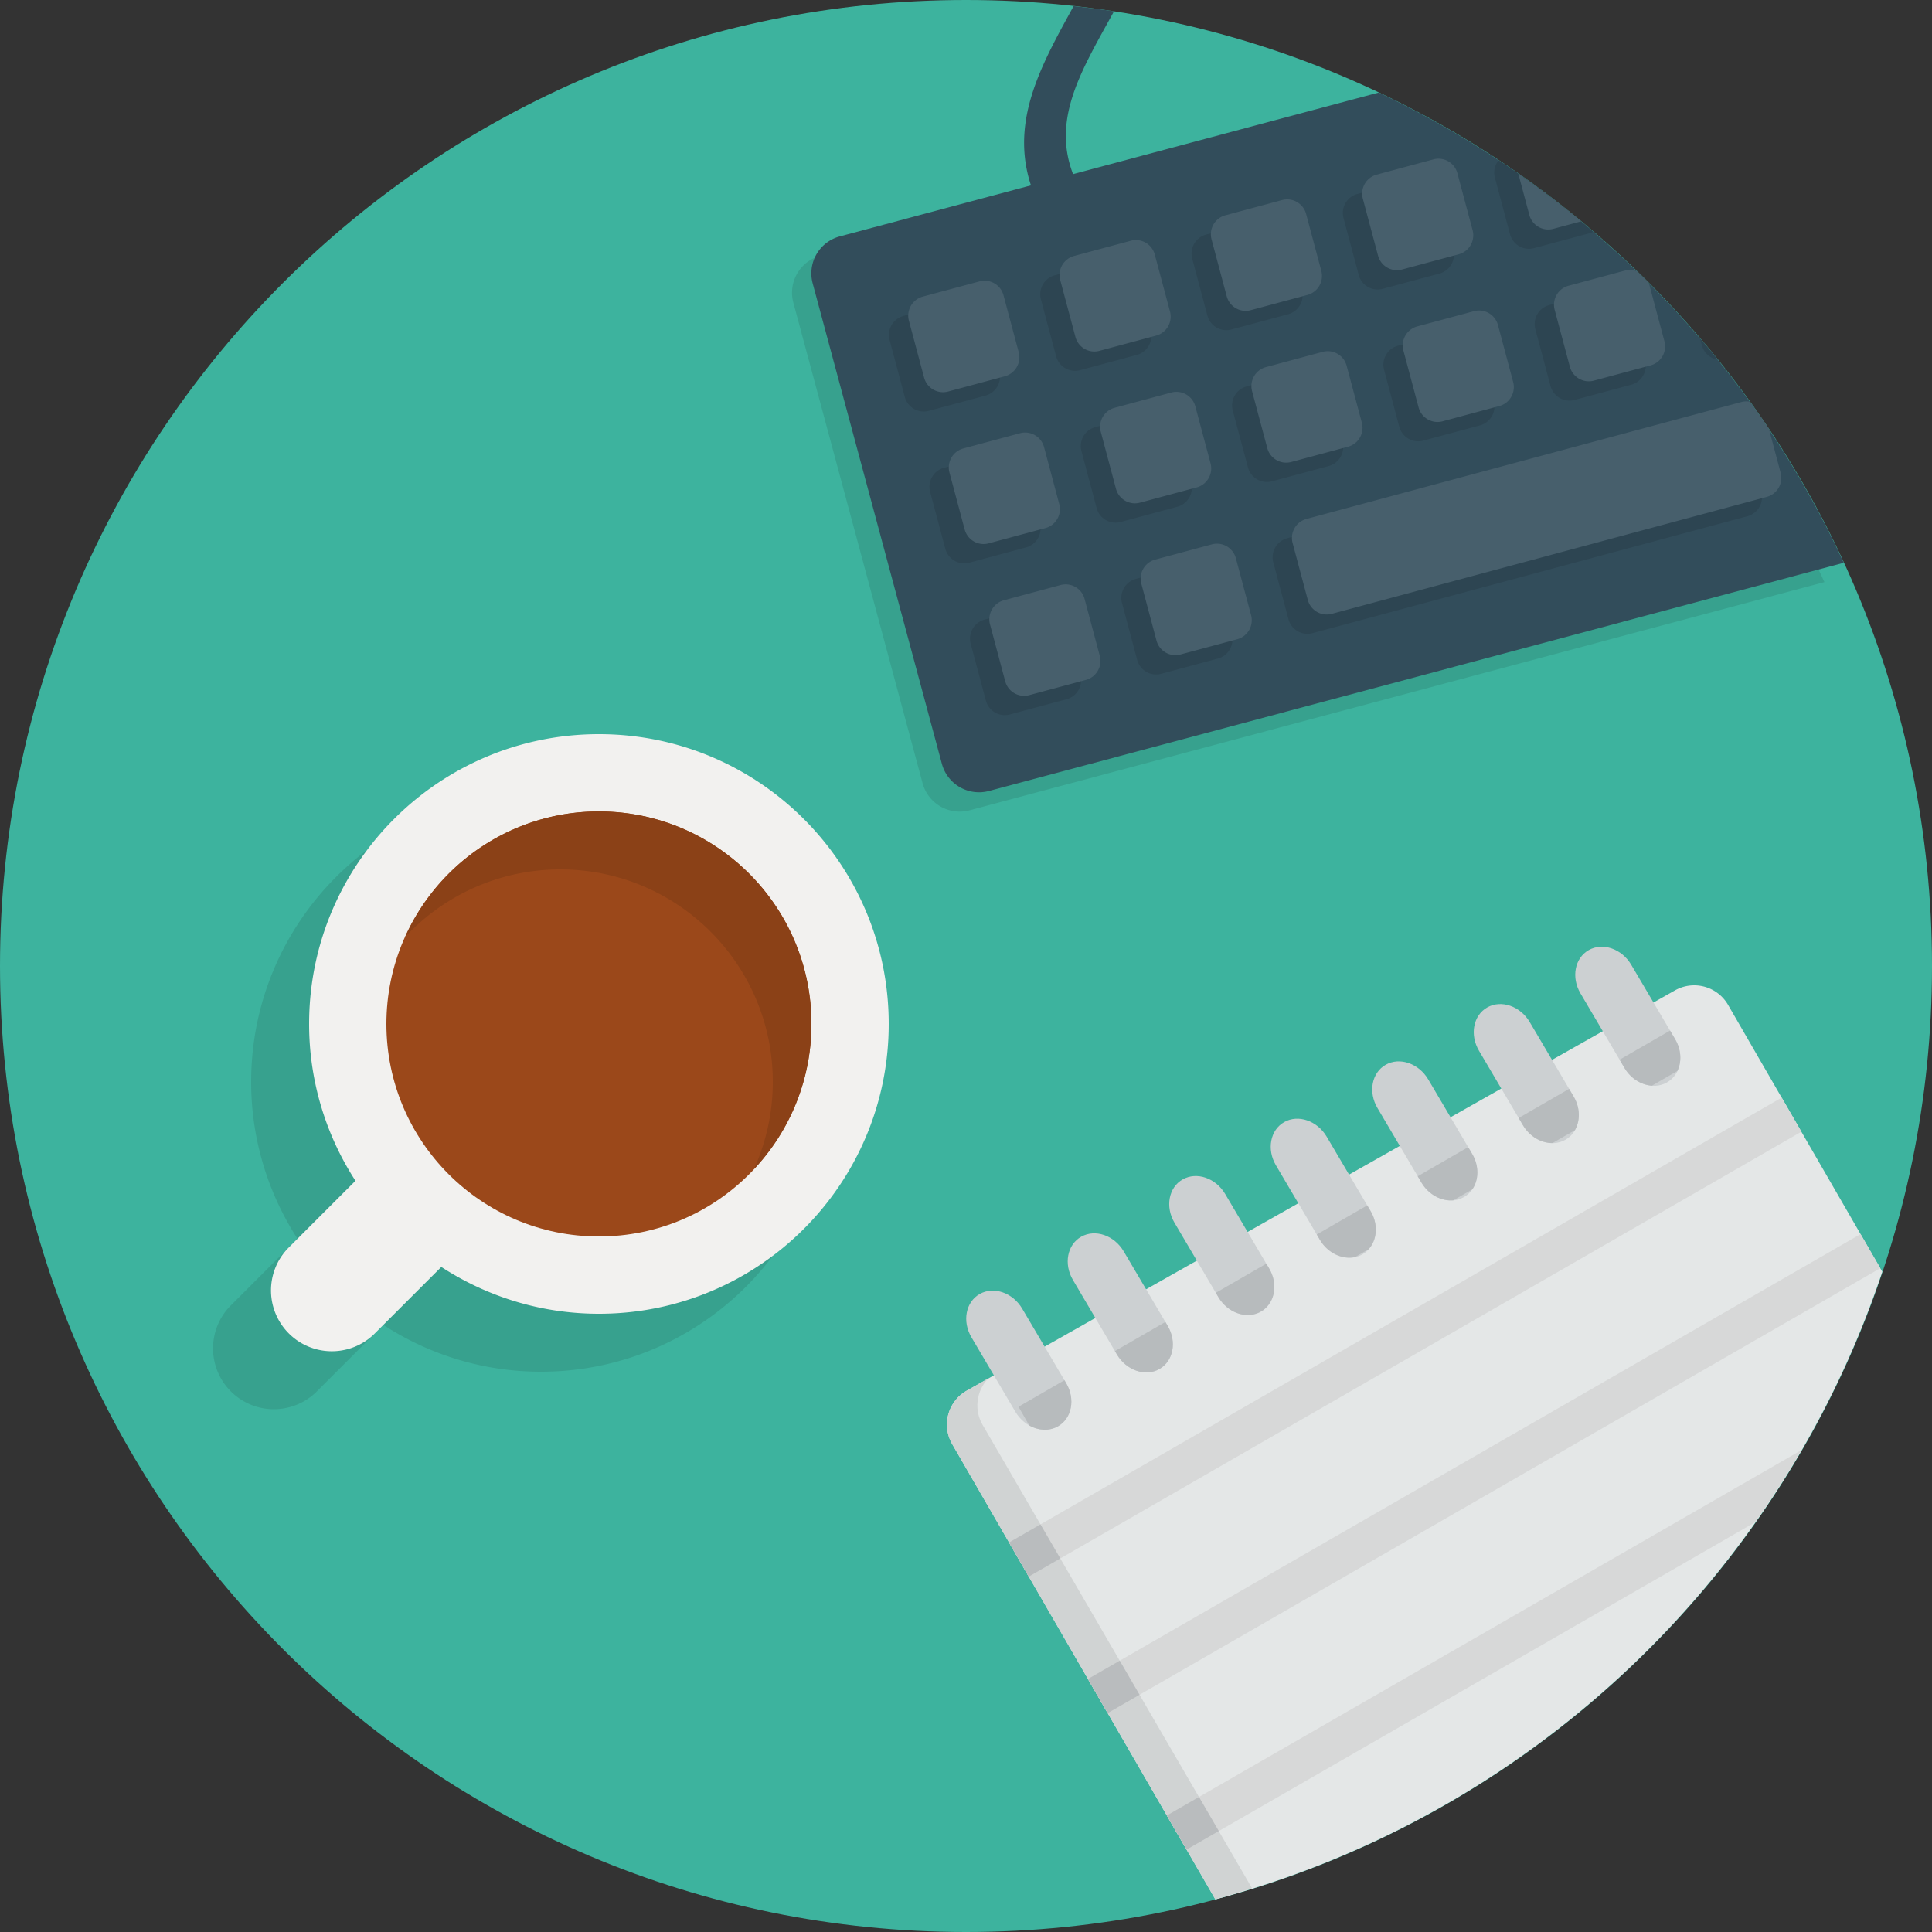 <svg xmlns="http://www.w3.org/2000/svg" width="100" height="100" viewBox="0 0 100 100"><rect x="0" y="0" width="100" height="100" fill="#333333" stroke="none"/><path fill="#3DB39E" d="M50 0c27.614 0 50 22.386 50 50s-22.386 50-50 50S0 77.614 0 50 22.386 0 50 0z"/><path fill="#37A18E" d="M50.189 41.941a1.99 1.99 0 0 1-2.436-1.401l-6.69-24.877a1.98 1.98 0 0 1 1.406-2.427l27.895-7.447a50.18 50.18 0 0 1 24.069 24.34L50.189 41.941zM28 71c-3.011 0-5.809-.896-8.158-2.423l-3.487 3.487a3.148 3.148 0 0 1-4.451-4.451l3.495-3.496A14.907 14.907 0 0 1 13 56c0-8.284 6.716-15 15-15s15 6.716 15 15-6.716 15-15 15z"/><path fill="#324D5B" d="M51.189 40.941a1.99 1.99 0 0 1-2.436-1.401l-6.69-24.877a1.98 1.98 0 0 1 1.406-2.427l27.895-7.447a50.18 50.18 0 0 1 24.069 24.34L51.189 40.941z"/><path fill="#F2F1EF" d="M31 68c-3.011 0-5.809-.896-8.158-2.423l-3.487 3.487a3.148 3.148 0 0 1-4.451-4.451l3.495-3.496A14.907 14.907 0 0 1 16 53c0-8.284 6.716-15 15-15s15 6.716 15 15-6.716 15-15 15z"/><path fill="#9B481A" d="M31 42c6.075 0 11 4.925 11 11s-4.925 11-11 11-11-4.925-11-11 4.925-11 11-11z"/><path fill="#E4E7E7" d="M62.905 98.311L49.286 74.747a2.017 2.017 0 0 1 .74-2.759l36.655-20.717a2.024 2.024 0 0 1 2.763.74l7.984 13.813c-5.283 15.843-18.27 28.155-34.523 32.487z"/><path d="M97.323 65.643l-1.02-1.766-39.991 23.026 1.021 1.767zM52.229 79.838l1.02 1.766 39.99-23.027-1.02-1.765zm38.616-1.047a50.26 50.26 0 0 0 2.396-3.733L60.396 93.969l1.021 1.767 29.428-16.945z" fill="#D7D8D8"/><path fill="#CCD0D2" d="M52.908 67.735c-.489-.828-1.473-1.167-2.198-.758s-.917 1.413-.429 2.241l2.274 3.854c.489.827 1.474 1.166 2.198.757.726-.409.918-1.413.429-2.241l-2.274-3.853zm5.254-2.966c-.489-.828-1.473-1.167-2.198-.757-.726.408-.918 1.412-.429 2.24l2.274 3.854c.489.827 1.473 1.166 2.198.757.726-.41.918-1.413.429-2.24l-2.274-3.854zm5.254-2.967c-.489-.828-1.474-1.167-2.198-.757-.726.409-.918 1.412-.429 2.24l2.274 3.854c.489.828 1.473 1.166 2.198.757s.918-1.413.429-2.24l-2.274-3.854zm5.254-2.967c-.489-.827-1.474-1.167-2.198-.757-.726.409-.918 1.412-.429 2.24l2.274 3.854c.488.828 1.473 1.166 2.198.757s.917-1.413.429-2.24l-2.274-3.854zm5.254-2.967c-.489-.827-1.474-1.167-2.199-.757-.725.41-.917 1.412-.428 2.24l2.274 3.854c.488.828 1.473 1.167 2.198.758.726-.41.917-1.413.429-2.24l-2.274-3.855zm5.254-2.966c-.489-.828-1.474-1.168-2.199-.758-.725.41-.917 1.412-.428 2.24l2.274 3.854c.488.828 1.473 1.167 2.198.758.726-.41.917-1.413.429-2.24l-2.274-3.854zm7.528.887l-2.275-3.854c-.488-.828-1.473-1.167-2.198-.758-.725.41-.917 1.413-.428 2.24l2.274 3.854c.488.828 1.473 1.167 2.198.758.726-.41.917-1.413.429-2.24z"/><path fill="#8B4117" d="M29 45c6.075 0 11 4.925 11 11 0 1.605-.352 3.126-.97 4.502A10.954 10.954 0 0 0 42 53c0-6.075-4.925-11-11-11-4.47 0-8.309 2.67-10.03 6.499A10.96 10.96 0 0 1 29 45z"/><path fill="#D0D3D3" d="M50.857 73.747a2.011 2.011 0 0 1 .289-2.392l-1.12.633a2.017 2.017 0 0 0-.74 2.759L62.905 98.31c.642-.171 1.27-.376 1.901-.572L50.857 73.747z"/><path d="M54.88 80.665l-1.026-1.764-1.625.937 1.02 1.766zm8.204 14.11l-1.025-1.763-1.663.957 1.021 1.766zm-4.102-7.054l-1.025-1.764-1.645.946 1.021 1.767z" fill="#B9BCBE"/><path d="M65.69 65.655l-.146-.248-2.612 1.508.132.224c.468.792 1.385 1.127 2.099.799l.203-.117c.633-.446.788-1.382.324-2.166zm-12.415 8.128c.472.266 1.025.302 1.479.046.726-.409.918-1.413.429-2.241l-.088-.148-2.379 1.374.559.969zm4.535-3.678c.489.827 1.473 1.166 2.198.757.726-.41.918-1.413.429-2.24l-.117-.198-2.612 1.508.102.173zm28.896-16.316l-.265-.447-2.611 1.508.249.422c.328.557.879.885 1.426.921l1.315-.76c.229-.479.208-1.098-.114-1.644zm-15.762 8.899l-.176-.298-2.612 1.508.161.273c.408.692 1.161 1.034 1.821.893l.7-.404c.443-.49.51-1.289.106-1.972zm10.508-5.932l-.234-.397-2.612 1.508.22.372c.35.593.953.929 1.534.925l1.156-.667c.281-.49.281-1.157-.064-1.741zm-5.254 2.967l-.205-.349-2.612 1.509.19.322c.374.634 1.038.978 1.654.922l.982-.567c.341-.494.358-1.215-.009-1.837z" fill="#B7BBBD"/><path fill="#324D5B" d="M55.57.316c-1.885 3.434-3.762 6.73-1.588 10.695l1.941-1.18c-1.792-3.263-.062-5.968 1.738-9.247A51.01 51.01 0 0 0 55.57.316z"/><path d="M72.426 22.088c.145.542.7.864 1.241.719l2.937-.79c.541-.145.861-.703.717-1.245l-.787-2.947a1.013 1.013 0 0 0-1.241-.719l-2.937.79a1.019 1.019 0 0 0-.717 1.246l.787 2.946zm-12.867-4.962l-.787-2.947a1.013 1.013 0 0 0-1.241-.719l-2.937.789a1.019 1.019 0 0 0-.717 1.246l.787 2.946c.145.543.7.864 1.241.719l2.937-.789c.541-.145.861-.703.717-1.245zm15.663-4.211l-.787-2.947a1.013 1.013 0 0 0-1.241-.719l-2.937.79a1.017 1.017 0 0 0-.717 1.245l.787 2.947c.145.542.7.864 1.241.719l2.937-.789c.541-.146.861-.704.717-1.246zm12.867 4.962c.106.402.439.68.824.739a48.433 48.433 0 0 0-.921-1.103l.097.364zm-4.965-2.876l-2.938.79c-.54.145-.861.703-.717 1.245l.787 2.947c.146.542.701.864 1.241.719l2.938-.79c.54-.146.861-.703.716-1.245l-.786-2.947a1.013 1.013 0 0 0-1.241-.719zm-36.292 5.546c.146.542.701.864 1.241.719l2.938-.79a1.02 1.02 0 0 0 .717-1.246l-.787-2.947a1.014 1.014 0 0 0-1.241-.719l-2.938.789a1.02 1.02 0 0 0-.717 1.246l.787 2.948zm30.54-11.369l.786 2.947c.146.542.701.864 1.241.719l2.938-.789.129-.064a50.255 50.255 0 0 0-4.895-3.697.998.998 0 0 0-.199.884zM53.109 28.334c.54-.145.861-.703.716-1.245l-.786-2.946a1.015 1.015 0 0 0-1.242-.72l-2.937.79c-.54.146-.861.703-.717 1.245l.787 2.947c.146.542.701.865 1.241.719l2.938-.79zm38.057-2.862l-.787-2.946a1.013 1.013 0 0 0-1.241-.719L66.622 27.86a1.019 1.019 0 0 0-.717 1.246l.787 2.947c.145.542.7.864 1.241.719l22.516-6.053a1.02 1.02 0 0 0 .717-1.247zm-26.572-1.279c.145.543.701.865 1.241.72l2.937-.79c.541-.145.862-.703.717-1.245l-.787-2.947a1.012 1.012 0 0 0-1.24-.719l-2.938.79c-.54.145-.861.702-.717 1.245l.787 2.946zm-10.698 7.088l-2.937.789a1.019 1.019 0 0 0-.717 1.246l.787 2.946c.145.542.7.864 1.241.719l2.937-.789c.541-.146.861-.703.717-1.246L55.137 32a1.013 1.013 0 0 0-1.241-.719zm2.867-4.982c.145.542.7.864 1.241.719l2.937-.79c.541-.146.861-.703.717-1.245l-.787-2.947a1.013 1.013 0 0 0-1.241-.719l-2.937.79a1.017 1.017 0 0 0-.717 1.245l.787 2.947zM67.391 15.02l-.787-2.947a1.014 1.014 0 0 0-1.241-.719l-2.938.789c-.54.146-.861.703-.716 1.246l.786 2.947c.146.542.701.864 1.241.719l2.938-.789a1.02 1.02 0 0 0 .717-1.246zM58.86 34.157c.146.542.701.864 1.242.719l2.937-.789c.541-.146.861-.703.717-1.246l-.787-2.947a1.014 1.014 0 0 0-1.241-.719l-2.938.79c-.54.145-.861.703-.716 1.245l.786 2.947z" fill="#2D4552"/><path d="M73.426 21.088c.145.542.7.864 1.241.719l2.937-.79c.541-.145.861-.703.717-1.245l-.787-2.947a1.013 1.013 0 0 0-1.241-.719l-2.937.79a1.019 1.019 0 0 0-.717 1.246l.787 2.946zm2.796-9.173l-.787-2.947a1.013 1.013 0 0 0-1.241-.719l-2.937.79a1.017 1.017 0 0 0-.717 1.245l.787 2.947c.145.542.7.864 1.241.719l2.937-.789c.541-.146.861-.704.717-1.246zm2.936-.79c.146.542.701.864 1.241.719l1.448-.389a50.158 50.158 0 0 0-3.259-2.465l.57 2.135zm-31.326 8.422c.146.542.701.864 1.241.719l2.938-.79a1.02 1.02 0 0 0 .717-1.246l-.787-2.947a1.014 1.014 0 0 0-1.241-.719l-2.938.789a1.02 1.02 0 0 0-.717 1.246l.787 2.948zm36.895-5.502a.989.989 0 0 0-.603-.044l-2.938.79c-.54.145-.861.703-.717 1.245l.787 2.947c.146.542.701.864 1.241.719l2.938-.79c.54-.146.861-.703.716-1.245l-.786-2.947-.062-.125-.576-.55zm-24.168 2.081l-.787-2.947a1.013 1.013 0 0 0-1.241-.719l-2.937.789a1.019 1.019 0 0 0-.717 1.246l.787 2.946c.145.543.7.864 1.241.719l2.937-.789c.541-.145.861-.703.717-1.245zm31.607 8.346l-.607-2.275c-.319-.476-.654-.94-.989-1.405a1.005 1.005 0 0 0-.432.015L67.622 26.86a1.019 1.019 0 0 0-.717 1.246l.787 2.947c.145.542.7.864 1.241.719l22.516-6.053a1.02 1.02 0 0 0 .717-1.247zm-26.572-1.279c.145.543.701.865 1.241.72l2.937-.79c.541-.145.862-.703.717-1.245l-.787-2.947a1.012 1.012 0 0 0-1.24-.719l-2.938.79c-.54.145-.861.702-.717 1.245l.787 2.946zm2.797-9.173l-.787-2.947a1.014 1.014 0 0 0-1.241-.719l-2.938.789c-.54.146-.861.703-.716 1.246l.786 2.947c.146.542.701.864 1.241.719l2.938-.789a1.02 1.02 0 0 0 .717-1.246zM54.896 30.281l-2.937.789a1.019 1.019 0 0 0-.717 1.246l.787 2.946c.145.542.7.864 1.241.719l2.937-.789c.541-.146.861-.703.717-1.246L56.137 31a1.013 1.013 0 0 0-1.241-.719zm-3.724-2.157l2.938-.79c.54-.145.861-.703.716-1.245l-.786-2.946a1.015 1.015 0 0 0-1.242-.72l-2.937.79c-.54.146-.861.703-.717 1.245l.787 2.947c.145.542.701.865 1.241.719zm8.688 5.033c.146.542.701.864 1.242.719l2.937-.789c.541-.146.861-.703.717-1.246l-.787-2.947a1.014 1.014 0 0 0-1.241-.719l-2.938.79c-.54.145-.861.703-.716 1.245l.786 2.947zm-2.097-7.858c.145.542.7.864 1.241.719l2.937-.79c.541-.146.861-.703.717-1.245l-.787-2.947a1.013 1.013 0 0 0-1.241-.719l-2.937.79a1.017 1.017 0 0 0-.717 1.245l.787 2.947z" fill="#475F6C"/></svg>